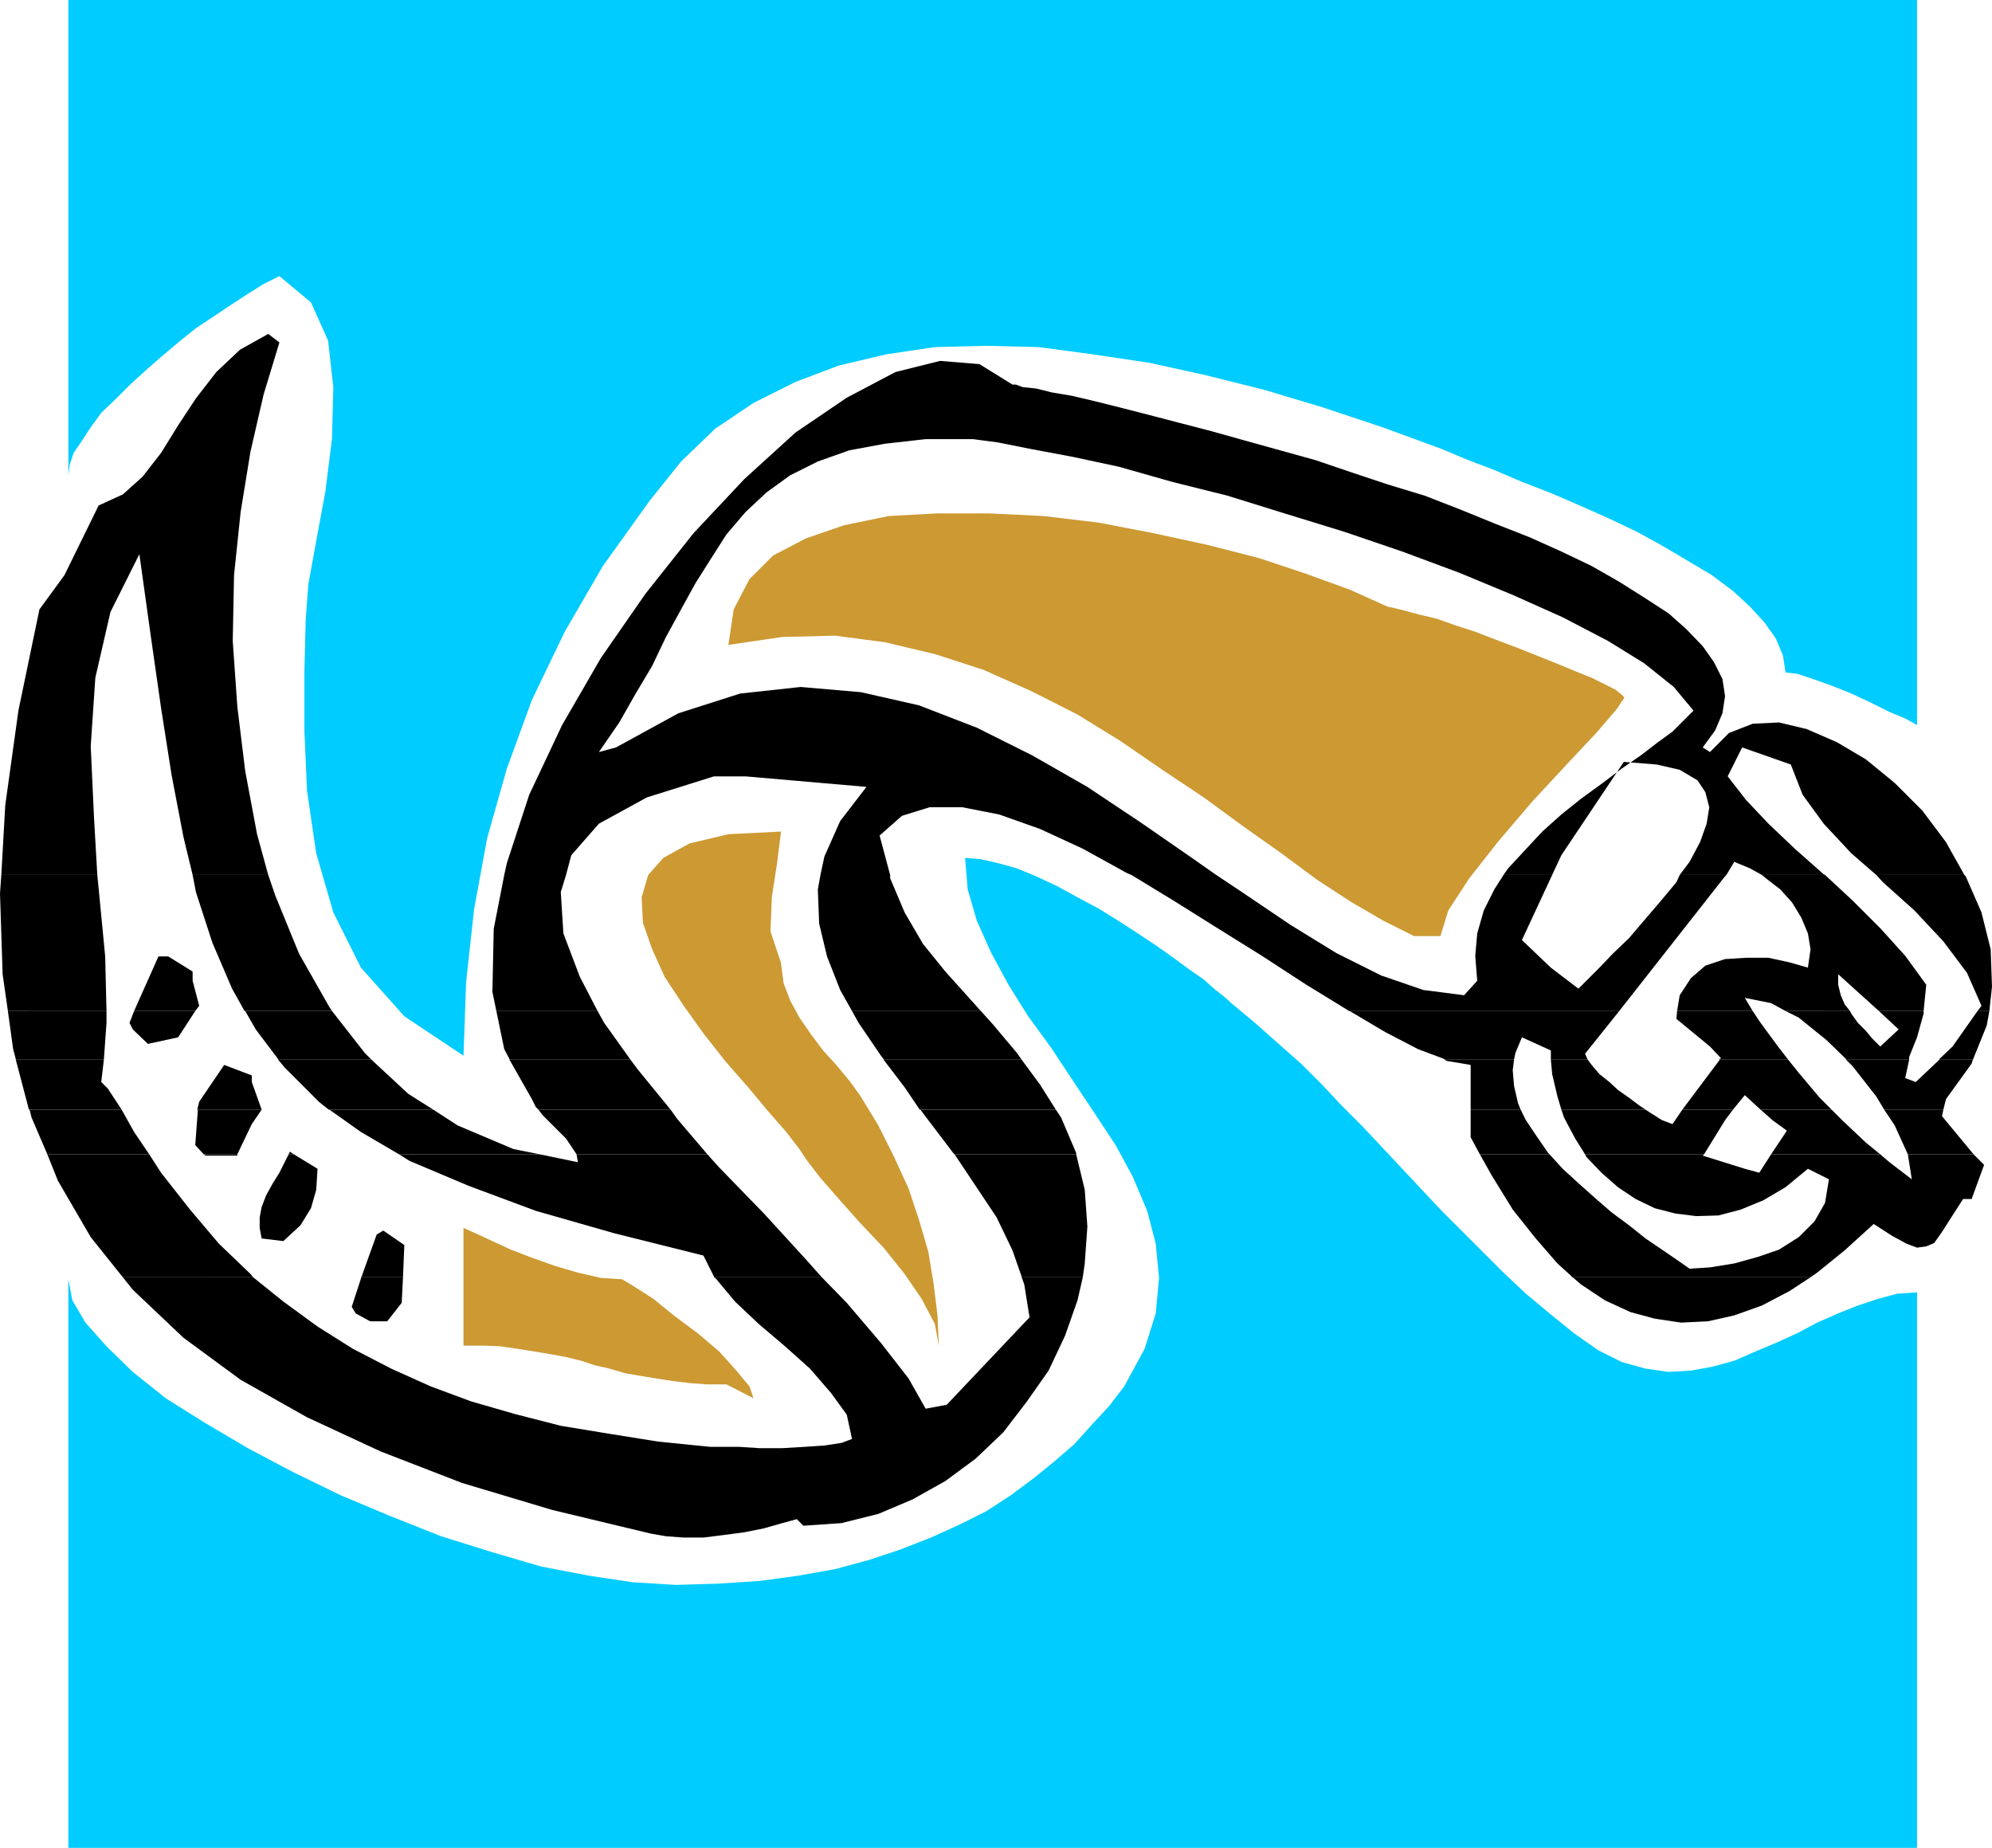 <?xml version="1.0" encoding="UTF-8" standalone="no"?>
<svg
   version="1.0"
   width="129.553mm"
   height="120.163mm"
   id="svg53"
   sodipodi:docname="Belt 01.wmf"
   xmlns:inkscape="http://www.inkscape.org/namespaces/inkscape"
   xmlns:sodipodi="http://sodipodi.sourceforge.net/DTD/sodipodi-0.dtd"
   xmlns="http://www.w3.org/2000/svg"
   xmlns:svg="http://www.w3.org/2000/svg">
  <sodipodi:namedview
     id="namedview53"
     pagecolor="#ffffff"
     bordercolor="#000000"
     borderopacity="0.25"
     inkscape:showpageshadow="2"
     inkscape:pageopacity="0.0"
     inkscape:pagecheckerboard="0"
     inkscape:deskcolor="#d1d1d1"
     inkscape:document-units="mm" />
  <defs
     id="defs1">
    <pattern
       id="WMFhbasepattern"
       patternUnits="userSpaceOnUse"
       width="6"
       height="6"
       x="0"
       y="0" />
  </defs>
  <path
     style="fill:#00ccff;fill-opacity:1;fill-rule:evenodd;stroke:none"
     d="M 471.225,441.234 V 317.637 l -4.848,0.323 -4.848,1.293 -4.848,1.616 -4.848,1.939 -5.171,2.262 -4.848,2.585 -5.333,2.423 -5.01,2.1 -5.171,2.262 -5.333,1.454 -5.333,0.969 -5.494,0.323 -5.656,-0.808 -5.818,-1.616 -5.818,-2.908 -5.979,-4.201 -5.979,-4.847 -5.818,-4.847 -5.494,-5.17 -5.171,-5.17 -4.848,-4.847 -5.171,-5.17 -4.848,-5.17 -4.848,-5.17 -4.848,-5.17 -4.848,-5.17 -5.171,-5.17 -4.848,-5.17 -5.171,-5.17 -5.494,-4.847 -5.818,-5.17 -5.818,-4.847 -1.778,-1.616 -2.101,-1.616 -2.909,-2.585 -3.717,-2.585 -3.717,-2.747 -4.363,-3.07 -4.363,-2.908 -5.01,-3.231 -4.686,-2.908 -5.171,-2.747 -5.01,-2.747 -5.171,-2.423 -4.686,-1.939 -4.686,-1.293 -4.202,-0.969 -3.878,-0.323 0.646,7.755 2.262,7.755 3.555,7.917 4.202,7.755 4.848,7.755 5.656,7.755 5.333,8.078 5.171,7.755 5.333,8.078 4.202,7.755 3.555,8.401 2.101,8.078 0.808,8.401 -0.808,8.725 -2.747,8.725 -5.01,9.209 -3.717,4.847 -4.04,4.362 -4.525,5.009 -4.848,4.201 -5.171,4.201 -5.656,4.201 -5.979,3.878 -6.464,3.231 -7.11,3.231 -7.434,2.908 -7.757,2.585 -8.403,2.262 -9.05,1.616 -9.534,1.293 -9.858,0.646 -10.666,0.323 -10.504,-0.646 -10.827,-1.616 -11.797,-2.262 -12.12,-3.554 -12.443,-3.878 -12.605,-5.009 -11.958,-5.009 -11.958,-5.816 -10.989,-5.816 -10.666,-6.301 -9.534,-5.978 -8.08,-6.463 -6.464,-6.301 -5.171,-5.816 -3.232,-5.493 -0.97,-5.17 V 454.159 H 471.225 v -12.925 z"
     id="path1" />
  <path
     style="fill:#cc9933;fill-opacity:1;fill-rule:evenodd;stroke:none"
     d="m 152.712,314.406 -5.01,-0.323 -5.656,-1.293 -5.494,-1.616 -5.494,-1.939 -5.494,-2.1 -4.525,-2.1 -4.202,-1.939 -2.909,-1.293 v 28.92 h 4.848 l 4.202,0.162 4.363,0.646 4.04,0.646 3.878,0.646 3.555,0.646 4.04,0.969 3.394,1.131 3.555,0.808 3.878,1.131 3.717,0.646 3.878,0.646 4.202,0.646 4.04,0.485 4.363,0.323 h 4.686 l 6.626,3.393 -0.97,-2.908 -3.232,-3.878 -4.202,-4.685 -5.333,-4.524 -5.656,-4.201 -5.171,-4.201 -4.525,-2.908 -3.232,-1.939 v 0 z"
     id="path2" />
  <path
     style="fill:#cc9933;fill-opacity:1;fill-rule:evenodd;stroke:none"
     d="m 191.981,236.693 -2.586,-7.755 0.323,-8.401 1.293,-8.401 0.97,-7.755 -12.928,0.646 -9.534,2.262 -6.464,3.554 -3.717,4.201 -1.616,5.493 0.323,6.301 2.262,6.463 3.07,6.786 4.686,7.109 4.848,6.786 5.333,6.786 5.656,6.463 4.848,5.816 4.525,5.17 3.232,4.201 1.939,2.908 3.232,4.201 4.525,5.17 5.171,5.816 5.818,6.139 5.171,6.463 4.202,6.139 3.232,6.139 0.97,5.332 -0.323,-7.432 -0.97,-7.917 -1.293,-7.755 -2.262,-7.755 -2.586,-7.755 -3.555,-7.755 -3.878,-7.755 -4.525,-7.432 -2.586,-3.554 -3.232,-3.878 -3.232,-3.554 -2.909,-3.878 -2.909,-4.201 -2.262,-4.201 -1.616,-4.201 -0.646,-4.847 v 0 z"
     id="path3" />
  <path
     style="fill:#cc9933;fill-opacity:1;fill-rule:evenodd;stroke:none"
     d="m 341.137,149.125 -9.373,-4.201 -10.666,-3.878 -11.635,-3.878 -12.605,-3.231 -13.413,-2.908 -13.413,-2.585 -13.574,-1.616 -13.413,-0.646 h -12.605 l -11.958,0.646 -10.989,2.262 -9.373,3.231 -8.08,4.201 -5.818,5.816 -3.878,7.432 -1.293,8.725 13.251,-1.939 12.928,-0.323 12.282,1.616 12.282,2.908 11.958,3.878 11.635,5.17 11.474,5.816 10.504,6.463 10.342,7.109 10.181,6.786 9.696,7.109 9.373,6.624 8.726,6.463 8.403,5.493 8.08,4.685 7.434,3.716 h 6.464 l 1.939,-6.301 5.171,-7.917 7.11,-9.048 8.403,-9.855 8.403,-9.048 7.272,-7.755 5.01,-5.816 1.939,-2.908 -0.646,-0.646 -1.616,-1.293 -2.586,-1.293 -3.232,-1.616 -4.04,-1.616 -4.686,-1.939 -4.848,-1.939 -4.848,-1.939 -5.171,-1.939 -5.01,-1.939 -5.01,-1.616 -4.525,-1.616 -4.202,-0.969 -3.555,-0.969 -2.586,-0.646 z"
     id="path4" />
  <path
     style="fill:#00ccff;fill-opacity:1;fill-rule:evenodd;stroke:none"
     d="M 471.225,42.007 V 0 H 16.806 v 116.812 l 0.323,-2.585 0.97,-2.908 2.101,-3.07 2.101,-3.231 2.586,-3.554 3.394,-3.231 3.555,-3.554 3.878,-3.554 3.878,-3.393 4.202,-3.554 4.202,-3.393 4.363,-2.908 4.363,-2.908 4.202,-2.747 3.878,-2.423 3.878,-1.939 7.757,6.463 4.202,9.371 1.293,11.471 -0.323,12.602 -1.616,12.925 -2.262,12.279 -1.939,10.663 -0.646,8.725 -0.323,12.925 v 14.218 l 0.646,14.864 2.262,15.349 4.202,14.541 6.787,13.571 10.666,11.956 14.544,9.694 0.646,-18.095 1.939,-17.772 3.232,-17.611 4.848,-17.126 6.141,-16.803 8.08,-16.803 9.373,-16.157 11.474,-15.995 7.757,-9.694 8.403,-8.078 9.373,-6.301 10.342,-5.17 10.666,-4.039 11.635,-2.747 11.958,-1.777 12.605,-0.323 12.928,0.323 13.251,1.777 14.059,2.1 13.898,3.07 14.221,3.554 14.544,4.362 14.544,4.847 14.544,5.332 6.141,2.585 6.787,2.585 6.787,2.908 7.11,2.747 7.11,3.07 7.272,3.231 6.787,3.231 6.464,3.554 5.979,3.554 5.979,3.554 5.171,3.878 4.202,3.878 3.555,3.878 2.747,3.878 1.778,4.201 0.646,4.201 2.909,0.323 3.878,1.293 4.525,1.616 4.848,1.939 4.848,2.262 4.525,2.262 3.878,1.616 2.909,1.616 V 42.007 Z"
     id="path5" />
  <path
     style="fill:#000000;fill-opacity:1;fill-rule:evenodd;stroke:none"
     d="m 0.323,215.043 0.97,-17.126 3.232,-23.265 5.171,-24.881 6.141,-8.401 8.403,-17.126 5.979,-2.747 4.848,-4.362 4.525,-5.816 4.202,-6.786 4.363,-6.624 5.01,-6.463 5.818,-5.493 6.949,-3.878 2.747,2.1 -3.878,12.764 -3.232,14.056 -2.424,14.864 -1.616,15.51 -0.323,16.157 1.131,16.157 1.939,15.833 2.909,15.51 2.747,10.017 H 47.349 l -2.262,-9.371 -2.909,-15.187 -2.586,-16.48 -2.586,-18.095 -2.747,-19.711 -7.11,14.218 -3.717,16.157 -1.131,16.803 0.808,17.611 0.808,14.056 H 0.323 Z"
     id="path6" />
  <path
     style="fill:#000000;fill-opacity:1;fill-rule:evenodd;stroke:none"
     d="m 123.947,215.043 0.646,-2.908 5.494,-16.803 8.08,-17.126 9.534,-16.48 10.989,-15.833 11.797,-14.864 12.443,-13.248 12.605,-11.471 12.605,-8.563 11.958,-6.301 10.989,-2.747 9.696,0.808 8.08,5.009 h 0.808 l 1.778,0.646 3.232,0.323 3.878,0.969 4.848,0.808 5.494,1.293 6.464,1.616 6.949,1.777 7.434,1.939 8.08,2.1 8.08,2.262 8.726,2.423 8.726,2.423 9.05,3.07 8.726,2.908 9.05,2.747 8.726,3.393 8.726,3.554 8.242,3.231 7.918,3.554 7.434,3.554 6.787,3.878 6.141,3.878 5.979,3.878 4.363,3.878 4.04,4.201 2.747,3.878 2.101,4.201 0.646,4.201 -0.646,4.201 -1.778,4.201 -3.07,4.201 1.778,1.131 4.686,-4.685 5.818,-2.262 6.464,-0.323 6.787,1.616 7.434,3.231 7.11,4.201 7.11,5.816 6.787,6.786 5.818,7.755 4.525,8.078 h -21.654 l -6.141,-5.332 -6.787,-7.27 -5.171,-7.109 -2.909,-7.432 -11.958,-4.201 -3.555,7.109 4.525,5.816 5.494,5.816 6.464,6.139 7.11,6.301 0.323,0.162 h -15.514 l -2.909,-1.616 -3.878,-1.616 -1.939,3.231 h -11.474 l 2.424,-3.231 2.586,-4.847 1.616,-4.524 0.646,-4.039 -0.97,-3.716 -1.939,-2.908 -4.363,-2.585 -5.656,-1.293 -8.08,-0.646 -15.352,22.942 -2.262,4.847 h -11.958 l 1.131,-1.616 4.04,-4.362 4.363,-4.685 4.686,-4.201 4.848,-3.878 5.333,-3.878 4.686,-3.554 4.686,-3.231 4.202,-3.231 3.555,-2.585 2.909,-2.908 2.262,-2.262 -4.848,-5.816 -7.272,-5.816 -8.888,-5.493 -11.15,-5.816 -12.282,-5.493 -13.251,-5.493 -13.898,-5.17 -14.221,-4.847 -14.706,-4.524 -14.059,-4.362 -13.574,-3.393 -13.09,-3.716 -11.312,-2.423 -10.342,-1.939 -8.08,-1.616 -6.141,-0.808 h -11.635 l -10.019,1.131 -8.726,1.616 -7.757,2.747 -6.787,3.393 -5.818,4.201 -5.171,4.847 -4.686,5.493 -3.717,5.816 -3.878,6.139 -3.555,6.463 -3.717,6.786 -3.394,7.109 -4.04,6.786 -4.04,7.109 -5.01,7.27 4.202,-1.131 15.352,-8.401 15.19,-4.847 14.867,-1.616 14.867,1.293 14.221,3.231 14.221,5.493 13.574,6.786 13.574,7.755 13.09,8.725 12.605,8.725 5.979,4.201 h -20.846 l -1.131,-0.485 -10.827,-5.978 -10.504,-4.847 -10.019,-3.554 -9.05,-1.777 h -8.08 l -6.787,2.1 -5.494,4.847 2.586,9.694 h -17.13 l 0.97,-4.524 3.878,-8.725 6.464,-8.401 -29.734,-2.585 h -7.757 l -16.483,5.17 -11.797,6.463 -6.787,7.755 -1.293,4.847 h -15.19 z"
     id="path7" />
  <path
     style="fill:#000000;fill-opacity:1;fill-rule:evenodd;stroke:none"
     d="M 1.939,248.487 0.646,239.439 0,219.567 0.323,215.043 H 23.917 l 0.323,3.231 1.616,16.803 0.323,13.41 H 1.939 Z"
     id="path8" />
  <path
     style="fill:#000000;fill-opacity:1;fill-rule:evenodd;stroke:none"
     d="m 32.966,248.487 5.979,-13.41 h 2.424 l 5.979,3.716 v 2.262 l 1.616,6.139 -0.97,1.293 H 32.966 Z"
     id="path9" />
  <path
     style="fill:#000000;fill-opacity:1;fill-rule:evenodd;stroke:none"
     d="m 60.115,248.487 -3.07,-5.493 -4.848,-11.31 -4.04,-12.441 -0.808,-4.201 h 18.584 l 1.778,5.17 5.818,14.218 7.434,13.087 0.646,0.969 H 60.277 v 0 z"
     id="path10" />
  <path
     style="fill:#000000;fill-opacity:1;fill-rule:evenodd;stroke:none"
     d="m 122.008,248.487 -0.97,-4.685 0.323,-15.51 2.586,-13.248 h 15.19 l -1.293,4.201 0.646,10.179 4.04,10.663 4.363,8.401 h -24.886 z"
     id="path11" />
  <path
     style="fill:#000000;fill-opacity:1;fill-rule:evenodd;stroke:none"
     d="m 209.433,248.487 -2.909,-5.17 -3.232,-8.24 -1.939,-8.078 -0.323,-8.401 0.646,-3.554 h 17.13 v 0.808 l 3.555,8.401 4.525,7.755 5.494,6.786 5.818,6.463 2.909,3.231 h -31.674 z"
     id="path12" />
  <path
     style="fill:#000000;fill-opacity:1;fill-rule:evenodd;stroke:none"
     d="m 331.603,248.487 -0.485,-0.323 -10.019,-6.139 -10.666,-6.947 -11.15,-6.947 -10.827,-6.786 -10.342,-6.301 h 20.846 l 6.302,4.201 11.958,8.078 11.312,6.947 10.989,5.493 10.342,3.554 10.019,1.293 3.232,-3.554 -0.485,-6.139 0.485,-5.493 1.616,-5.655 2.586,-5.17 2.262,-3.554 h 11.958 l -7.434,15.995 7.11,6.786 6.787,5.17 1.939,-1.939 2.909,-2.908 3.555,-3.716 4.04,-3.878 3.717,-4.362 3.878,-4.524 4.04,-4.847 0.808,-1.777 h 11.474 l -0.323,0.323 -26.018,33.121 h -66.256 v 0 z"
     id="path13" />
  <path
     style="fill:#000000;fill-opacity:1;fill-rule:evenodd;stroke:none"
     d="m 412.241,248.487 0.646,-3.878 2.747,-4.201 3.555,-3.07 4.848,-1.616 5.171,-0.323 h 5.494 l 5.171,1.131 4.525,1.293 0.646,-4.524 -0.646,-3.878 -1.616,-3.878 -2.262,-3.716 -2.909,-3.231 -3.555,-2.747 -0.97,-0.808 h 15.514 l 6.787,6.301 6.787,6.786 6.141,6.786 5.171,7.109 -0.646,6.463 h -10.989 l -10.019,-9.048 v 2.585 l 0.646,2.585 0.97,2.262 1.293,1.616 H 438.905 l -3.555,-1.939 -6.464,-1.293 1.939,3.231 h -18.584 z"
     id="path14" />
  <path
     style="fill:#000000;fill-opacity:1;fill-rule:evenodd;stroke:none"
     d="m 486.092,248.487 0.97,-1.293 -3.555,-8.078 -5.818,-7.755 -7.11,-7.594 -7.757,-6.947 -1.616,-1.777 h 21.654 l 0.323,0.323 3.878,8.886 2.262,9.048 0.323,9.209 -0.646,5.978 h -2.909 z"
     id="path15" />
  <path
     style="fill:#000000;fill-opacity:1;fill-rule:evenodd;stroke:none"
     d="M 3.878,260.281 3.232,257.858 1.939,248.487 H 26.179 v 2.908 l -0.646,9.048 H 3.878 v 0 z"
     id="path16" />
  <path
     style="fill:#000000;fill-opacity:1;fill-rule:evenodd;stroke:none"
     d="m 68.357,260.281 -5.494,-7.27 -2.586,-4.524 h 21.331 l 8.08,10.34 1.616,1.616 H 68.357 v 0 z"
     id="path17" />
  <path
     style="fill:#000000;fill-opacity:1;fill-rule:evenodd;stroke:none"
     d="m 125.24,260.281 -1.293,-2.423 -1.939,-9.371 h 24.886 l 1.616,2.908 6.464,9.048 h -29.734 v 0 z"
     id="path18" />
  <path
     style="fill:#000000;fill-opacity:1;fill-rule:evenodd;stroke:none"
     d="m 217.19,260.281 -0.646,-0.808 -5.494,-8.078 -1.616,-2.908 h 31.674 l 2.909,3.231 5.979,7.109 1.131,1.616 h -33.936 v 0 z"
     id="path19" />
  <path
     style="fill:#000000;fill-opacity:1;fill-rule:evenodd;stroke:none"
     d="m 355.035,260.281 -6.464,-2.423 -8.08,-4.201 -8.726,-5.17 h 66.256 l -8.403,10.502 0.646,1.454 h -9.05 v -2.262 l -7.11,-3.231 -1.616,3.878 -0.323,1.616 H 355.035 v 0 z"
     id="path20" />
  <path
     style="fill:#000000;fill-opacity:1;fill-rule:evenodd;stroke:none"
     d="m 422.584,260.281 0.485,-0.162 -2.747,-2.908 -8.242,-6.786 0.162,-1.939 h 18.584 l 1.939,2.908 4.525,6.139 2.262,2.908 h -16.806 v 0 z"
     id="path21" />
  <path
     style="fill:#000000;fill-opacity:1;fill-rule:evenodd;stroke:none"
     d="m 453.772,260.281 -4.848,-4.685 -6.787,-5.493 -3.232,-1.616 h 15.837 l 0.323,0.646 1.616,2.262 1.939,1.939 1.616,1.939 1.939,1.939 4.525,-4.201 -4.848,-4.524 h 10.989 v 0.646 l -1.616,5.816 -1.939,4.847 v 0.646 h -15.514 v 0 z"
     id="path22" />
  <path
     style="fill:#000000;fill-opacity:1;fill-rule:evenodd;stroke:none"
     d="m 476.719,260.281 3.232,-3.07 6.141,-8.725 h 2.909 l -0.646,3.554 -3.394,8.401 h -8.242 v 0 z"
     id="path23" />
  <path
     style="fill:#000000;fill-opacity:1;fill-rule:evenodd;stroke:none"
     d="m 32.966,248.487 -1.131,2.908 0.808,1.616 3.717,3.554 7.434,-1.616 4.202,-6.463 H 32.966 Z"
     id="path24" />
  <path
     style="fill:#000000;fill-opacity:1;fill-rule:evenodd;stroke:none"
     d="M 7.11,272.722 3.878,260.443 H 25.533 l -0.646,5.493 1.616,1.616 3.394,5.17 H 7.272 v 0 z"
     id="path25" />
  <path
     style="fill:#000000;fill-opacity:1;fill-rule:evenodd;stroke:none"
     d="m 48.48,272.722 0.485,-1.939 6.141,-9.048 6.787,2.585 v 1.616 l 2.424,6.786 H 48.642 v 0 z"
     id="path26" />
  <path
     style="fill:#000000;fill-opacity:1;fill-rule:evenodd;stroke:none"
     d="m 80.8,272.722 -2.424,-1.939 -8.403,-8.401 -1.616,-1.939 h 22.947 l 9.05,8.401 6.141,3.878 H 80.962 v 0 z"
     id="path27" />
  <path
     style="fill:#000000;fill-opacity:1;fill-rule:evenodd;stroke:none"
     d="m 132.35,272.722 -0.646,-0.646 -0.97,-1.939 -5.494,-9.694 h 29.734 l 1.939,2.585 7.918,9.694 h -32.482 z"
     id="path28" />
  <path
     style="fill:#000000;fill-opacity:1;fill-rule:evenodd;stroke:none"
     d="m 226.078,272.722 -3.717,-5.493 -5.171,-6.786 h 33.936 l 4.525,6.139 3.878,6.139 h -33.29 v 0 z"
     id="path29" />
  <path
     style="fill:#000000;fill-opacity:1;fill-rule:evenodd;stroke:none"
     d="m 361.499,272.722 v -10.986 l -5.818,-0.969 -0.646,-0.323 h 17.13 l -0.323,2.585 0.323,3.878 0.97,4.201 0.646,1.616 z"
     id="path30" />
  <path
     style="fill:#000000;fill-opacity:1;fill-rule:evenodd;stroke:none"
     d="m 383.8,272.722 -0.97,-3.231 -1.293,-5.493 -0.323,-3.554 h 9.05 l 0.97,1.293 1.939,2.262 2.424,1.939 2.101,1.939 2.747,1.939 2.586,1.939 1.454,0.969 h -20.685 z"
     id="path31" />
  <path
     style="fill:#000000;fill-opacity:1;fill-rule:evenodd;stroke:none"
     d="m 413.534,272.722 9.211,-12.279 h 16.806 l 2.586,3.231 5.171,6.139 2.909,2.908 h -17.453 l -3.878,-3.554 -2.909,3.554 z"
     id="path32" />
  <path
     style="fill:#000000;fill-opacity:1;fill-rule:evenodd;stroke:none"
     d="m 463.145,272.722 -1.939,-3.231 -5.818,-7.432 -1.616,-1.616 h 15.514 l -0.97,4.524 2.586,0.969 5.818,-5.493 h 8.242 l -0.323,0.969 -6.302,8.725 -0.646,2.585 z"
     id="path33" />
  <path
     style="fill:#000000;fill-opacity:1;fill-rule:evenodd;stroke:none"
     d="M 11.635,283.708 7.757,274.661 7.272,272.722 H 29.896 l 3.07,5.493 3.717,5.493 H 11.635 Z"
     id="path34" />
  <path
     style="fill:#000000;fill-opacity:1;fill-rule:evenodd;stroke:none"
     d="m 50.096,283.708 -2.101,-2.262 0.646,-8.725 h 15.675 l -2.424,3.554 -3.555,7.432 h -8.08 v 0 z"
     id="path35" />
  <path
     style="fill:#000000;fill-opacity:1;fill-rule:evenodd;stroke:none"
     d="m 70.942,283.708 0.323,-0.646 0.97,0.646 z"
     id="path36" />
  <path
     style="fill:#000000;fill-opacity:1;fill-rule:evenodd;stroke:none"
     d="m 98.091,283.708 -9.373,-5.493 -7.757,-5.493 h 25.533 l 5.979,3.878 13.736,5.816 6.464,1.293 z"
     id="path37" />
  <path
     style="fill:#000000;fill-opacity:1;fill-rule:evenodd;stroke:none"
     d="m 141.723,283.708 -1.293,-1.939 -1.293,-1.939 -1.939,-1.939 -1.939,-1.939 -1.939,-1.939 -0.97,-1.293 h 32.482 l 1.616,2.262 7.434,8.725 z"
     id="path38" />
  <path
     style="fill:#000000;fill-opacity:1;fill-rule:evenodd;stroke:none"
     d="m 234.643,283.708 -0.323,-0.323 -6.141,-8.078 -1.939,-2.585 h 33.29 l 1.293,1.939 3.717,8.725 v 0.323 h -29.896 z"
     id="path39" />
  <path
     style="fill:#000000;fill-opacity:1;fill-rule:evenodd;stroke:none"
     d="m 363.761,283.708 -2.262,-4.201 v -6.786 h 12.282 l 1.293,2.585 2.586,3.878 2.909,4.201 0.323,0.323 h -17.13 z"
     id="path40" />
  <path
     style="fill:#000000;fill-opacity:1;fill-rule:evenodd;stroke:none"
     d="m 389.617,283.708 -2.424,-3.878 -2.747,-5.17 -0.646,-1.939 h 20.685 l 0.97,0.646 3.07,1.939 2.586,0.969 2.424,-3.554 h 12.443 l -1.939,2.585 -5.171,8.401 z"
     id="path41" />
  <path
     style="fill:#000000;fill-opacity:1;fill-rule:evenodd;stroke:none"
     d="m 435.35,283.708 3.878,-5.816 -3.555,-2.585 -2.909,-2.585 h 17.453 l 2.586,2.585 5.818,5.493 3.555,2.908 z"
     id="path42" />
  <path
     style="fill:#000000;fill-opacity:1;fill-rule:evenodd;stroke:none"
     d="m 468.963,283.708 -3.232,-7.109 -2.586,-3.878 h 14.544 l -0.323,1.616 7.757,9.371 z"
     id="path43" />
  <path
     style="fill:#000000;fill-opacity:1;fill-rule:evenodd;stroke:none"
     d="m 30.058,313.759 -7.757,-9.694 -8.08,-13.895 -2.586,-6.463 h 25.048 l 2.909,4.524 7.11,9.048 7.11,8.401 7.757,7.432 0.646,0.808 H 30.219 v 0 z"
     id="path44" />
  <path
     style="fill:#000000;fill-opacity:1;fill-rule:evenodd;stroke:none"
     d="m 88.88,313.759 3.717,-10.34 1.616,-0.969 5.171,3.554 -0.323,7.917 H 89.041 v 0 z"
     id="path45" />
  <path
     style="fill:#000000;fill-opacity:1;fill-rule:evenodd;stroke:none"
     d="m 175.497,313.759 -2.586,-5.17 -21.978,-5.493 -19.23,-5.493 -16.483,-6.139 -14.544,-6.139 -2.586,-1.616 h 34.582 l 9.373,1.939 -0.323,-1.939 h 32.158 l 2.909,3.231 10.989,11.31 10.342,11.31 3.878,4.362 H 175.497 v 0 z"
     id="path46" />
  <path
     style="fill:#000000;fill-opacity:1;fill-rule:evenodd;stroke:none"
     d="m 251.126,313.759 -2.262,-6.463 -3.878,-8.078 -5.171,-7.755 -5.171,-7.755 h 29.896 l 2.101,8.725 0.646,9.048 -0.646,9.048 -0.485,3.393 h -15.029 v 0 z"
     id="path47" />
  <path
     style="fill:#000000;fill-opacity:1;fill-rule:evenodd;stroke:none"
     d="m 386.385,313.759 -3.555,-3.231 -5.333,-6.139 -5.656,-7.109 -5.171,-8.401 -2.909,-5.17 h 17.13 l 3.232,3.554 3.878,3.554 4.363,3.878 3.717,3.231 4.363,3.231 4.04,3.231 4.04,2.747 3.555,2.423 3.232,2.262 5.01,-0.323 5.979,-0.969 5.818,-1.616 5.171,-1.777 4.848,-3.07 3.878,-3.878 2.586,-4.524 0.97,-5.816 -5.171,-2.585 -5.494,4.524 -5.494,3.231 -5.494,2.262 -5.494,1.454 -5.494,0.162 -5.171,-0.646 -5.01,-1.293 -4.686,-2.262 -4.363,-2.908 -4.04,-3.554 -3.717,-3.878 -0.323,-0.646 h 29.25 l -0.323,0.323 10.342,3.231 3.555,0.969 2.909,-4.524 h 26.826 l 2.262,1.939 5.494,4.201 -0.97,-6.139 h 16.16 l 0.97,0.969 1.616,1.616 -3.07,8.401 h -2.101 l -2.909,4.524 -2.262,3.554 -1.939,2.747 -1.939,0.808 -2.262,0.323 -2.586,-0.969 -3.555,-1.939 -4.525,-2.908 -7.11,6.463 -6.787,5.493 -1.616,1.131 h -58.661 v 0 z"
     id="path48" />
  <path
     style="fill:#000000;fill-opacity:1;fill-rule:evenodd;stroke:none"
     d="m 50.096,283.708 0.485,0.323 h 7.757 v -0.323 h -8.08 v 0 z"
     id="path49" />
  <path
     style="fill:#000000;fill-opacity:1;fill-rule:evenodd;stroke:none"
     d="m 70.942,283.708 -0.97,1.939 -1.293,2.585 -1.616,2.585 -1.616,2.908 -1.131,2.908 -0.485,2.585 v 2.585 l 0.485,2.585 5.333,0.646 4.202,-3.878 2.586,-4.201 1.293,-4.524 0.323,-5.17 -5.818,-3.554 z"
     id="path50" />
  <path
     style="fill:#000000;fill-opacity:1;fill-rule:evenodd;stroke:none"
     d="m 30.058,313.759 2.586,3.231 12.443,11.794 14.059,10.34 16.322,9.209 18.099,8.401 20.038,7.755 22.139,6.624 24.24,5.816 3.717,0.646 4.363,0.323 h 4.848 l 5.171,-0.646 4.848,-0.646 4.848,-0.969 4.525,-1.293 3.555,-0.969 1.616,1.616 9.373,-0.646 9.05,-2.262 8.403,-3.554 8.08,-4.524 7.434,-5.493 6.787,-6.463 5.818,-7.594 5.333,-7.594 4.04,-8.563 3.07,-8.725 1.293,-5.655 h -15.029 l 0.646,1.777 1.293,8.078 -20.362,21.488 -5.171,0.969 -4.202,-7.432 -6.787,-8.725 -8.403,-9.855 -6.141,-6.301 H 175.497 l 0.323,0.162 4.848,5.816 5.818,5.493 6.464,5.493 6.141,5.493 5.171,5.978 3.878,5.332 1.293,5.978 -2.586,0.969 -4.202,0.646 -4.848,0.323 -5.494,0.323 h -5.656 l -5.01,-0.323 h -4.202 -2.909 l -12.766,-1.293 -12.12,-1.939 -11.797,-1.939 -11.312,-2.908 -10.666,-3.07 -10.019,-3.716 -9.696,-4.362 -9.373,-4.847 -8.726,-5.493 -8.403,-6.139 -7.434,-5.978 H 30.219 v 0 z"
     id="path51" />
  <path
     style="fill:#000000;fill-opacity:1;fill-rule:evenodd;stroke:none"
     d="m 88.88,313.759 -2.424,7.432 0.97,1.616 3.555,1.939 h 4.202 l 3.555,-4.524 0.323,-6.301 H 89.041 v 0 z"
     id="path52" />
  <path
     style="fill:#000000;fill-opacity:1;fill-rule:evenodd;stroke:none"
     d="m 386.385,313.759 2.262,1.939 5.818,3.878 6.302,2.908 5.979,1.616 6.464,0.969 6.626,-0.323 6.464,-1.454 6.787,-2.423 6.787,-3.554 5.171,-3.393 h -58.661 v 0 z"
     id="path53" />
</svg>
